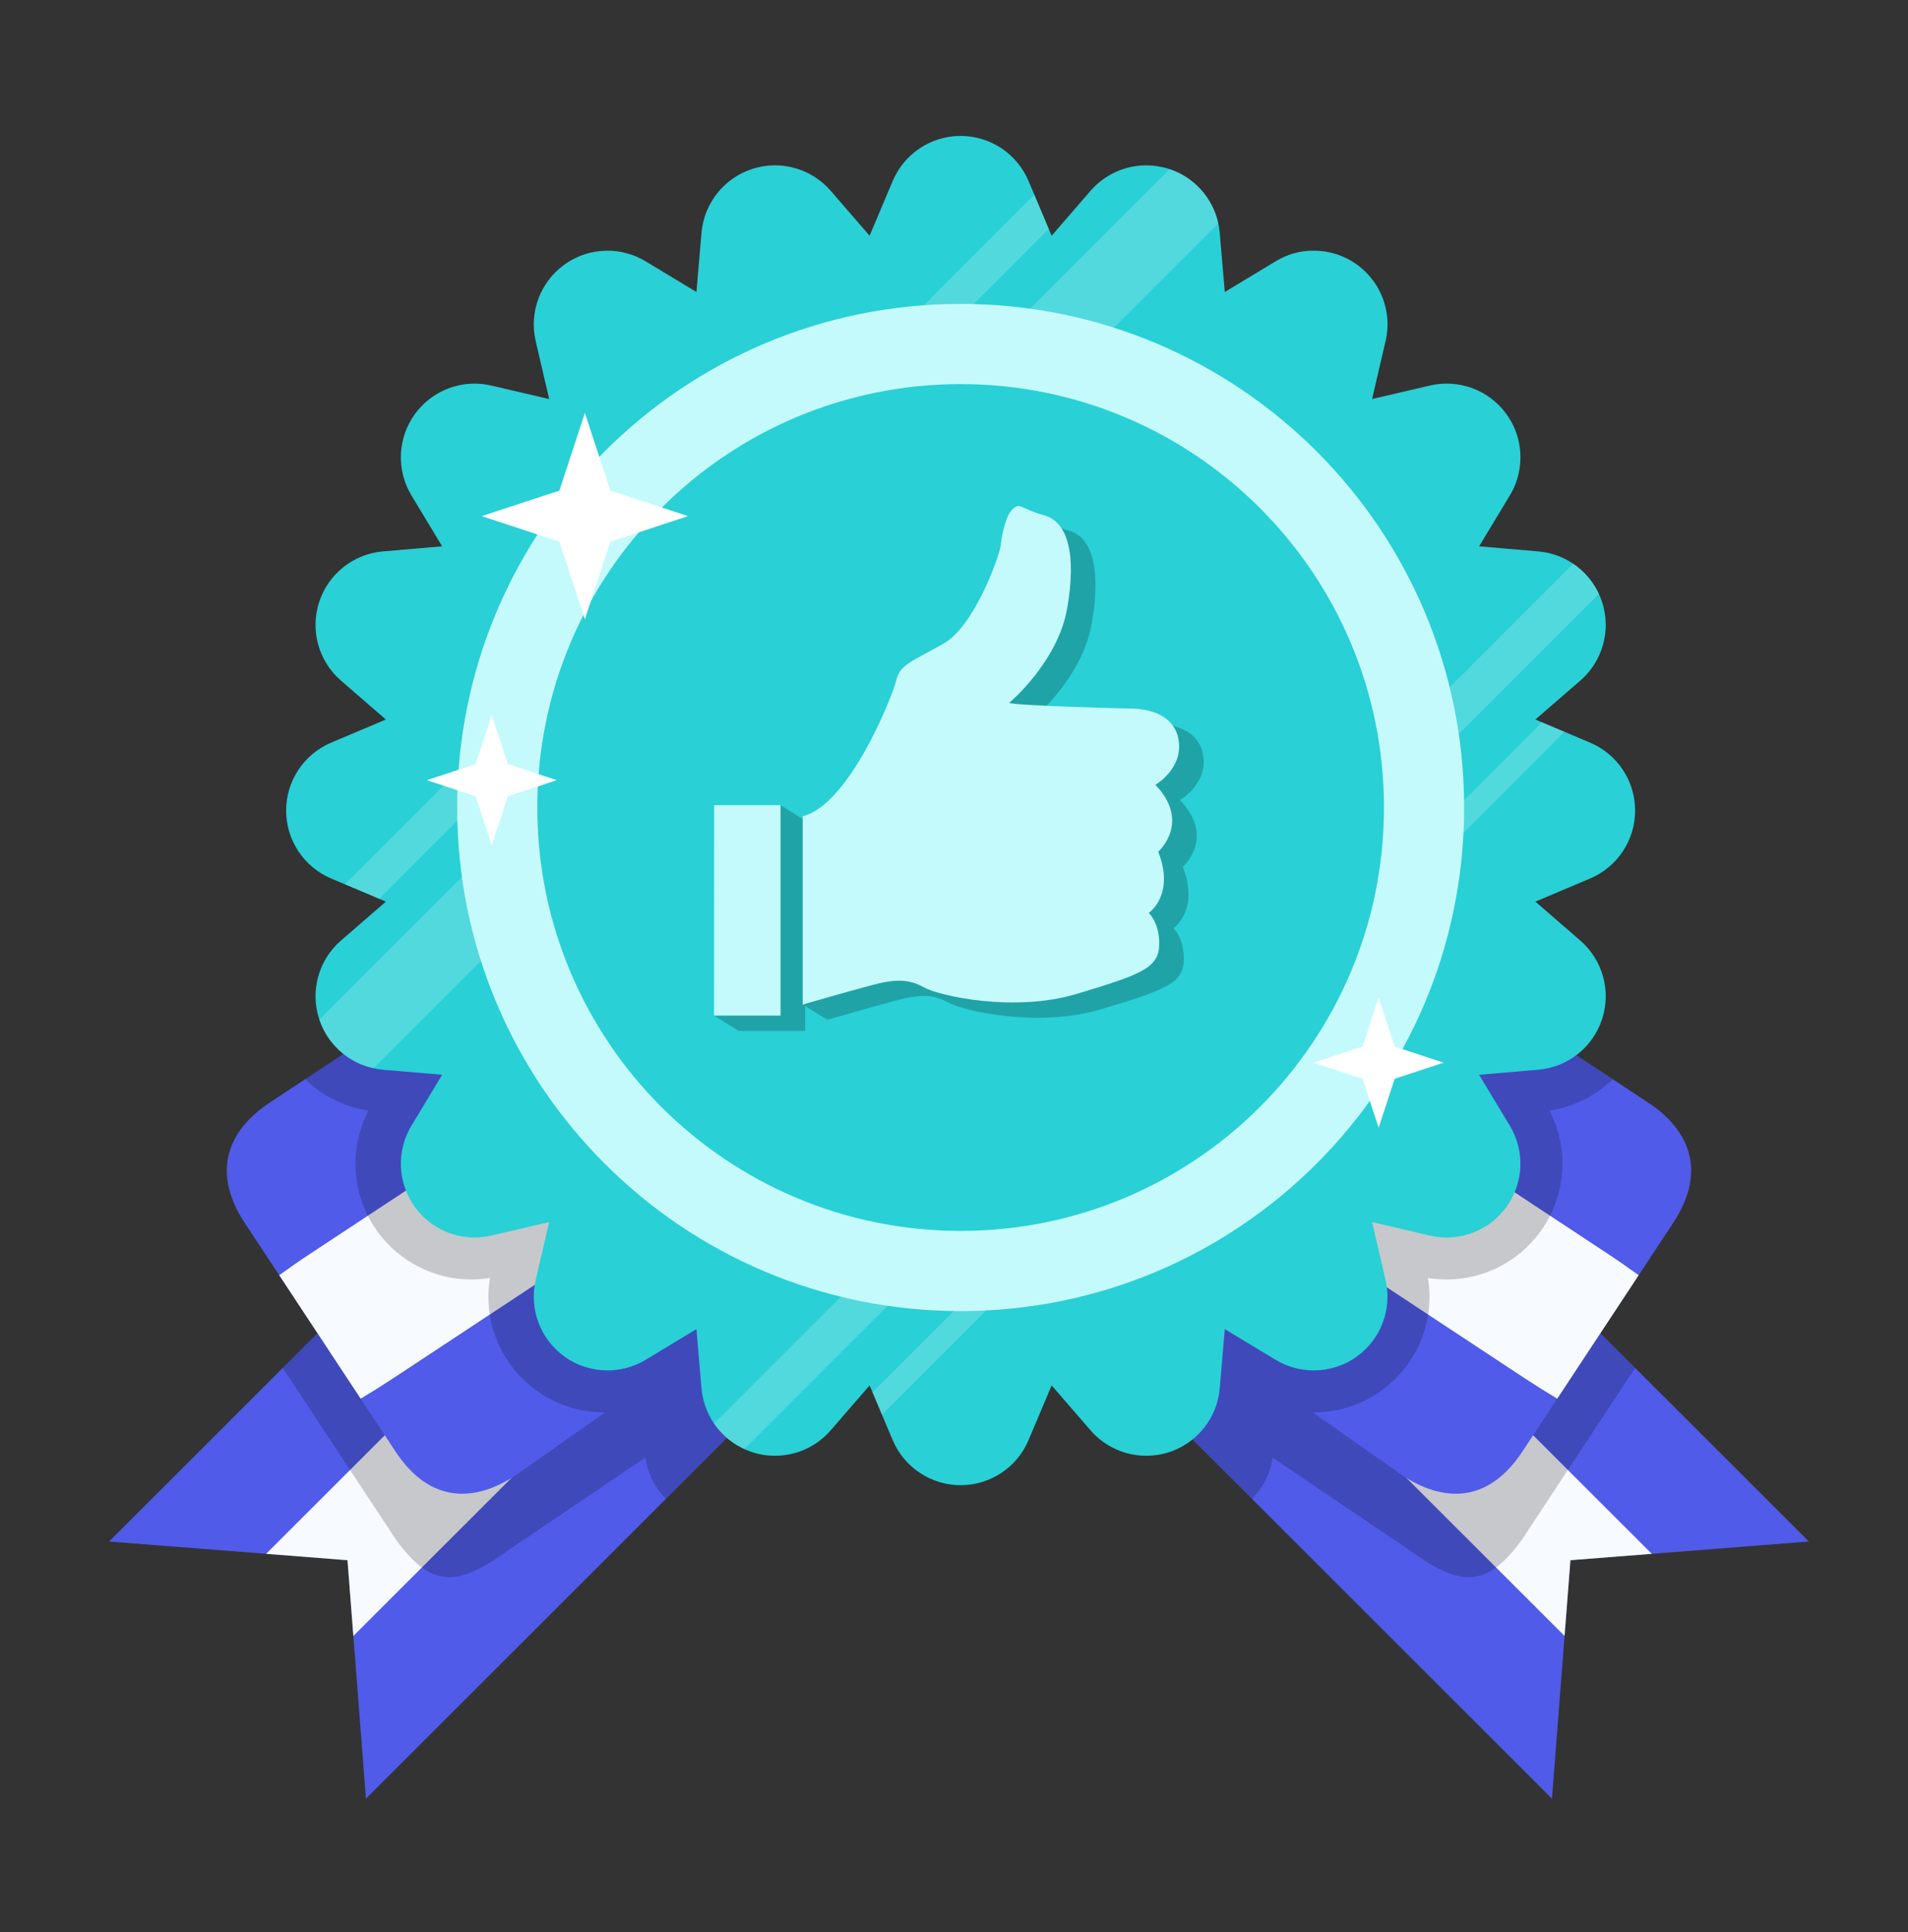 <svg width="80" height="81" viewBox="0 0 80 81" fill="none" xmlns="http://www.w3.org/2000/svg">
<rect x="0" y="0" width="80" height="81" fill="#333333" stroke="none"/>
<path d="M75.843 64.623L65.846 65.406L65.072 75.403L39.452 49.805L50.224 39.025L75.843 64.623Z" fill="#505BE9"/>
<path d="M65.6 68.581L65.846 65.406L69.257 65.138L46.676 42.576L43.127 46.127L65.6 68.581Z" fill="#F7FAFF"/>
<path opacity="0.2" d="M50.224 39.025L39.452 49.805L52.493 62.835C52.951 62.373 53.261 61.772 53.359 61.106L59.007 64.923C61.155 66.476 62.267 66.682 63.82 64.534L68.559 57.345L50.224 39.025Z" fill="black"/>
<path d="M63.833 60.849C62.373 63.062 60.483 62.961 58.801 61.851L50.995 56.36C49.313 55.251 50.136 53.561 51.596 51.348L56.617 43.735C58.077 41.522 60.624 40.628 62.306 41.737L69.109 46.224C70.791 47.334 71.61 49.059 70.15 51.272L63.833 60.849Z" fill="#505BE9"/>
<path d="M65.293 58.634L68.707 53.459C68.284 53.151 67.839 52.842 67.375 52.536L53.118 43.132C52.654 42.826 52.194 42.538 51.745 42.27L48.331 47.446C48.754 47.754 49.2 48.063 49.664 48.369L63.92 57.773C64.385 58.079 64.844 58.367 65.293 58.634Z" fill="#F7FAFF"/>
<path opacity="0.2" d="M64.582 51.637C65.668 50.144 65.808 48.183 64.968 46.56C65.985 46.405 66.906 45.936 67.619 45.242L62.306 41.737C60.624 40.628 58.077 41.522 56.617 43.735L51.596 51.348C50.136 53.561 49.312 55.251 50.995 56.36L55.044 59.209C55.058 59.209 55.07 59.21 55.084 59.21C56.115 59.21 57.101 58.89 57.935 58.284C59.43 57.199 60.169 55.377 59.871 53.574C60.13 53.617 60.394 53.638 60.657 53.638C62.205 53.638 63.672 52.89 64.582 51.637Z" fill="black"/>
<path d="M4.572 64.623L14.57 65.406L15.344 75.403L40.963 49.805L30.192 39.025L4.572 64.623Z" fill="#505BE9"/>
<path d="M14.816 68.581L14.57 65.406L11.159 65.138L33.74 42.576L37.288 46.127L14.816 68.581Z" fill="#F7FAFF"/>
<path opacity="0.2" d="M30.192 39.025L40.963 49.805L27.922 62.835C27.464 62.373 27.154 61.772 27.056 61.106L21.409 64.923C19.261 66.476 18.149 66.682 16.595 64.534L11.856 57.345L30.192 39.025Z" fill="black"/>
<path d="M16.583 60.849C18.042 63.062 19.932 62.961 21.614 61.851L29.421 56.36C31.103 55.251 30.279 53.561 28.82 51.348L23.798 43.735C22.338 41.522 19.791 40.628 18.109 41.737L11.307 46.224C9.625 47.334 8.806 49.059 10.265 51.272L16.583 60.849Z" fill="#505BE9"/>
<path d="M15.122 58.634L11.708 53.459C12.131 53.151 12.576 52.842 13.041 52.536L27.297 43.132C27.762 42.826 28.221 42.538 28.671 42.27L32.084 47.446C31.661 47.754 31.216 48.063 30.751 48.369L16.495 57.773C16.03 58.079 15.571 58.366 15.122 58.634Z" fill="#F7FAFF"/>
<path opacity="0.2" d="M15.834 51.637C14.748 50.144 14.608 48.183 15.448 46.56C14.431 46.405 13.509 45.936 12.796 45.242L18.11 41.737C19.792 40.628 22.339 41.522 23.799 43.735L28.82 51.348C30.28 53.561 31.103 55.251 29.421 56.36L25.371 59.209C25.358 59.209 25.345 59.21 25.332 59.21C24.301 59.21 23.315 58.89 22.48 58.284C20.986 57.199 20.247 55.377 20.544 53.574C20.285 53.617 20.022 53.638 19.759 53.638C18.21 53.638 16.743 52.89 15.834 51.637Z" fill="black"/>
<path d="M68.559 33.98C68.559 32.737 67.815 31.616 66.67 31.132L64.376 30.163L66.259 28.533C67.198 27.719 67.559 26.422 67.175 25.241C66.791 24.059 65.737 23.221 64.499 23.116L62.017 22.903L63.258 20.847C63.569 20.365 63.75 19.79 63.75 19.174C63.75 17.502 62.426 16.141 60.768 16.084C60.731 16.083 60.694 16.082 60.657 16.082C60.587 16.082 60.517 16.084 60.446 16.089C60.256 16.102 60.07 16.132 59.891 16.178L57.53 16.728L58.068 14.414C58.139 14.155 58.177 13.882 58.177 13.601C58.177 11.895 56.797 10.51 55.092 10.51C55.089 10.51 55.087 10.51 55.084 10.51C55.066 10.51 55.048 10.51 55.03 10.51C55.029 10.51 55.029 10.51 55.029 10.51C55.027 10.51 55.026 10.51 55.025 10.51C54.445 10.51 53.904 10.692 53.444 10.98L51.354 12.241L51.142 9.759C51.036 8.522 50.199 7.467 49.017 7.083C48.703 6.981 48.381 6.932 48.062 6.932C47.181 6.932 46.322 7.309 45.725 7.999L44.094 9.882L43.125 7.587C42.642 6.443 41.52 5.698 40.278 5.698C39.035 5.698 37.914 6.443 37.43 7.587L36.461 9.882L34.83 7.999C34.233 7.309 33.375 6.931 32.493 6.931C32.174 6.931 31.852 6.981 31.538 7.083C30.357 7.467 29.52 8.521 29.413 9.759L29.201 12.241L27.069 10.954C26.576 10.657 26.023 10.509 25.472 10.509C24.832 10.509 24.194 10.707 23.655 11.1C22.649 11.83 22.179 13.091 22.461 14.302L23.026 16.728L20.599 16.163C20.367 16.109 20.131 16.082 19.899 16.082C18.923 16.082 17.988 16.545 17.398 17.356C16.667 18.362 16.61 19.706 17.252 20.77L18.539 22.903L16.057 23.116C14.819 23.221 13.765 24.059 13.381 25.241C12.997 26.422 13.357 27.719 14.297 28.533L16.18 30.163L13.886 31.132C12.741 31.616 11.997 32.737 11.997 33.98C11.997 35.222 12.741 36.344 13.886 36.828L16.18 37.797L14.297 39.428C13.358 40.241 12.997 41.538 13.381 42.719C13.765 43.901 14.819 44.738 16.057 44.844L18.539 45.056L17.252 47.189C16.61 48.253 16.667 49.598 17.398 50.603C17.988 51.415 18.923 51.878 19.899 51.878C20.131 51.878 20.366 51.852 20.599 51.797L23.026 51.232L22.461 53.658C22.179 54.868 22.649 56.13 23.655 56.86C24.194 57.252 24.832 57.45 25.472 57.45C26.023 57.45 26.576 57.303 27.069 57.006L29.201 55.719L29.413 58.201C29.52 59.438 30.357 60.493 31.538 60.877C31.852 60.979 32.174 61.028 32.493 61.028C33.375 61.028 34.233 60.651 34.83 59.961L36.461 58.078L37.43 60.372C37.914 61.517 39.035 62.261 40.278 62.261C41.52 62.261 42.642 61.517 43.125 60.372L44.094 58.078L45.725 59.961C46.322 60.651 47.181 61.028 48.062 61.028C48.381 61.028 48.703 60.979 49.017 60.877C50.199 60.493 51.036 59.439 51.142 58.201L51.354 55.719L53.487 57.006C53.98 57.303 54.533 57.45 55.084 57.45C55.723 57.45 56.361 57.252 56.901 56.86C57.906 56.13 58.377 54.868 58.094 53.658L57.53 51.232L59.956 51.797C60.189 51.852 60.425 51.878 60.657 51.878C61.633 51.878 62.568 51.415 63.158 50.603C63.888 49.598 63.946 48.253 63.304 47.189L62.016 45.056L64.498 44.844C65.736 44.738 66.791 43.901 67.175 42.719C67.559 41.538 67.198 40.241 66.259 39.428L64.376 37.797L66.67 36.828C67.815 36.344 68.559 35.222 68.559 33.98Z" fill="#29D0D6"/>
<path opacity="0.2" d="M36.584 58.367L36.98 59.306L65.593 30.677L64.654 30.28L36.584 58.367Z" fill="#F5FFFF"/>
<path opacity="0.2" d="M31.21 60.747L67.039 24.899C66.8 24.381 66.426 23.946 65.965 23.634L29.939 59.678C30.253 60.138 30.691 60.51 31.21 60.747Z" fill="#F5FFFF"/>
<path opacity="0.2" d="M49.044 7.086L13.39 42.745C13.739 43.786 14.609 44.554 15.665 44.783L51.082 9.36C50.855 8.303 50.087 7.435 49.044 7.086Z" fill="#F5FFFF"/>
<path opacity="0.2" d="M43.368 8.161L14.461 37.071L15.9 37.678L43.975 9.6L43.368 8.161Z" fill="#F5FFFF"/>
<path d="M40.278 14.191C29.42 14.191 20.618 22.993 20.618 33.852C20.618 44.71 29.42 53.512 40.278 53.512C51.136 53.512 59.938 44.71 59.938 33.852C59.938 22.993 51.136 14.191 40.278 14.191Z" fill="#29D0D6"/>
<path d="M40.278 12.741C28.619 12.741 19.168 22.192 19.168 33.851C19.168 45.511 28.619 54.962 40.278 54.962C51.937 54.962 61.389 45.511 61.389 33.851C61.389 22.192 51.937 12.741 40.278 12.741ZM40.278 51.601C30.475 51.601 22.528 43.654 22.528 33.851C22.528 24.049 30.475 16.102 40.278 16.102C50.081 16.102 58.028 24.049 58.028 33.851C58.028 43.654 50.081 51.601 40.278 51.601Z" fill="#C5FAFC"/>
<path fill-rule="evenodd" clip-rule="evenodd" d="M20.62 35.432L21.294 33.381L23.345 32.706L21.294 32.032L20.62 29.981L19.946 32.032L17.895 32.706L19.946 33.381L20.62 35.432Z" fill="white"/>
<path fill-rule="evenodd" clip-rule="evenodd" d="M57.804 47.273L58.478 45.223L60.529 44.549L58.478 43.874L57.804 41.823L57.13 43.874L55.079 44.549L57.13 45.223L57.804 47.273Z" fill="white"/>
<path fill-rule="evenodd" clip-rule="evenodd" d="M25.593 20.567L24.523 17.312L23.454 20.567L20.198 21.637L23.454 22.707L24.523 25.961L25.593 22.707L28.847 21.637L25.593 20.567Z" fill="white"/>
<path d="M49.475 33.54C49.475 33.54 50.708 32.83 50.429 31.566C50.151 30.302 48.519 30.342 48.36 30.342C48.201 30.342 43.584 30.223 43.346 30.105C43.346 30.105 45.376 28.407 45.773 26.156C46.172 23.905 45.813 22.523 44.819 22.247C43.824 21.97 43.824 21.693 43.505 21.97C43.187 22.247 43.028 23.115 42.988 23.511C42.948 23.905 41.913 26.867 40.6 27.617C39.287 28.367 38.77 28.486 38.611 29.157C38.452 29.828 36.636 34.385 34.687 34.859L33.656 42.111L34.687 42.752C34.687 42.752 36.501 42.228 37.536 41.951C38.571 41.675 39.128 41.675 39.765 42.03C40.401 42.386 43.545 43.096 46.172 42.307C48.798 41.517 49.593 41.24 49.633 40.293C49.673 39.345 49.197 38.911 49.197 38.911C49.197 38.911 50.31 38.161 49.593 36.344C49.593 36.345 50.986 35.12 49.475 33.54ZM30.97 43.216L33.758 43.217V34.395L32.727 33.754L29.939 42.575L30.97 43.216Z" fill="#20A3A7"/>
<path d="M48.444 32.9C48.444 32.9 49.677 32.189 49.398 30.926C49.12 29.662 47.488 29.702 47.329 29.702C47.17 29.702 42.553 29.583 42.315 29.465C42.315 29.465 44.345 27.767 44.742 25.516C45.14 23.265 44.782 21.883 43.788 21.606C42.793 21.329 42.793 21.053 42.474 21.329C42.156 21.606 41.997 22.475 41.957 22.87C41.917 23.265 40.882 26.227 39.569 26.977C38.256 27.727 37.739 27.845 37.58 28.516C37.42 29.188 35.605 33.744 33.656 34.218V42.112C33.656 42.112 35.47 41.587 36.505 41.311C37.54 41.034 38.097 41.034 38.733 41.39C39.37 41.745 42.514 42.456 45.141 41.666C47.767 40.876 48.562 40.6 48.602 39.652C48.642 38.705 48.166 38.27 48.166 38.27C48.166 38.27 49.279 37.52 48.562 35.704C48.562 35.704 49.955 34.48 48.444 32.9ZM29.939 42.575L32.727 42.576V33.754H29.942L29.939 42.575Z" fill="#C5FAFC"/>
</svg>
